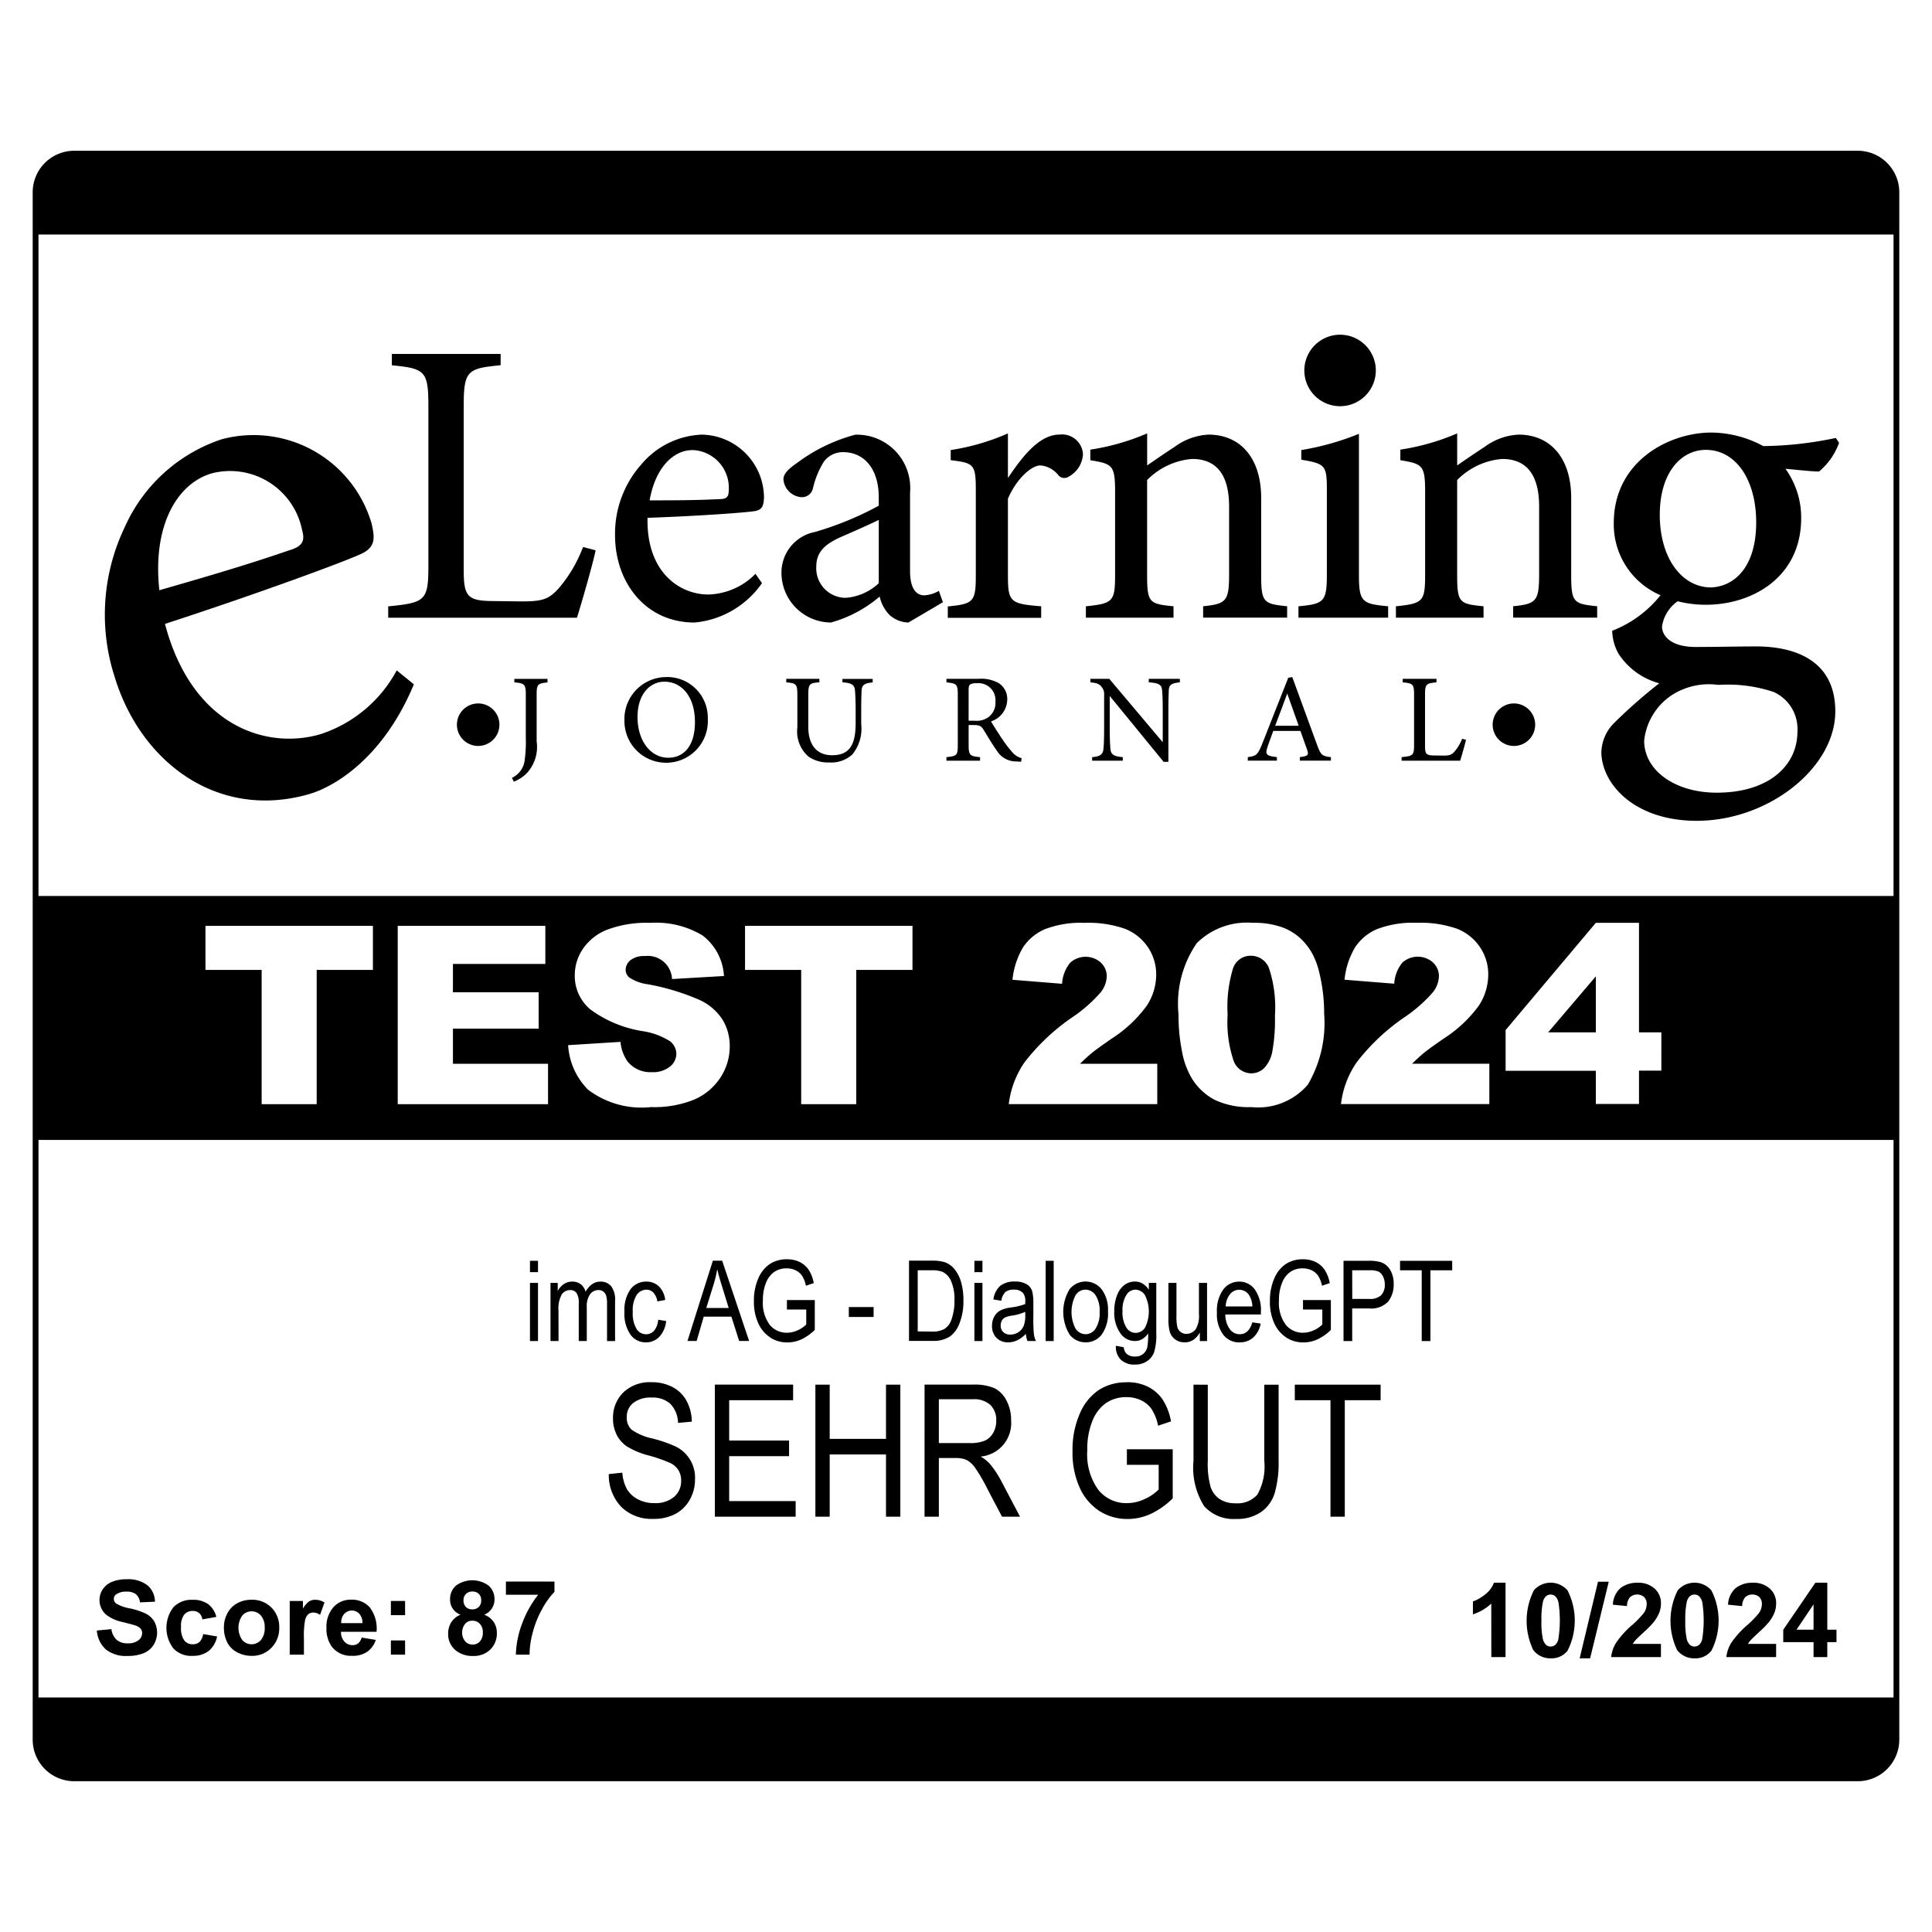 <svg xmlns="http://www.w3.org/2000/svg" xmlns:xlink="http://www.w3.org/1999/xlink" width="100" height="100" viewBox="0 0 100 100">
  <defs>
    <clipPath id="clip-path">
      <rect id="Rectangle_17828" data-name="Rectangle 17828" width="96.615" height="84.393" fill="none"/>
    </clipPath>
    <clipPath id="clip-dgpt_testimonial_eLearningJournal">
      <rect width="100" height="100"/>
    </clipPath>
  </defs>
  <g id="dgpt_testimonial_eLearningJournal" clip-path="url(#clip-dgpt_testimonial_eLearningJournal)">
    <g id="Group_60276" data-name="Group 60276" transform="translate(1.692 7.803)">
      <g id="Group_59716" data-name="Group 59716" clip-path="url(#clip-path)">
        <path id="Path_170248" data-name="Path 170248" d="M94.466,0H2.149A2.152,2.152,0,0,0,0,2.149V82.244a2.152,2.152,0,0,0,2.149,2.149H94.466a2.152,2.152,0,0,0,2.149-2.149V2.149A2.152,2.152,0,0,0,94.466,0m1.851,38.572H.3V4.335H96.317ZM8.943,42.4V40.119H17.61V42.4H14.7v6.949H11.851V42.4Zm17.246,1.158v1.882H21.752v1.819h4.922v2.089h-7.78V40.119h7.641v1.97H21.752v1.467ZM33,46.1a3.638,3.638,0,0,0-1.46-.535,6.206,6.206,0,0,1-2.675-1.12,2.253,2.253,0,0,1-.806-1.781,2.417,2.417,0,0,1,.413-1.344,2.735,2.735,0,0,1,1.24-.994,5.8,5.8,0,0,1,2.269-.362,4.644,4.644,0,0,1,2.7.658,2.841,2.841,0,0,1,1.1,2.093l-2.688.157a1.256,1.256,0,0,0-1.4-1.19,1.145,1.145,0,0,0-.749.211.648.648,0,0,0-.252.513.513.513,0,0,0,.208.4,2.329,2.329,0,0,0,.956.34,11.98,11.98,0,0,1,2.678.815,2.814,2.814,0,0,1,1.177,1.022,2.6,2.6,0,0,1,.368,1.366,2.922,2.922,0,0,1-.491,1.636,3.072,3.072,0,0,1-1.372,1.136A5.543,5.543,0,0,1,32,49.5a4.574,4.574,0,0,1-3.26-.906,3.574,3.574,0,0,1-1.026-2.3l2.712-.17a2.076,2.076,0,0,0,.359,1.007,1.508,1.508,0,0,0,1.259.56,1.393,1.393,0,0,0,.941-.287.858.858,0,0,0,.331-.664A.846.846,0,0,0,33,46.1m3.871-3.7V40.119h8.667V42.4H42.628v6.949H39.777V42.4Zm18.414-.381a1.187,1.187,0,0,0-1.586.01,1.885,1.885,0,0,0-.418,1.089l-2.568-.208a4.1,4.1,0,0,1,.554-1.69,2.574,2.574,0,0,1,1.136-.932,5.143,5.143,0,0,1,2.03-.324,5.728,5.728,0,0,1,2.105.308,2.563,2.563,0,0,1,1.183.947,2.5,2.5,0,0,1,.431,1.432,2.931,2.931,0,0,1-.494,1.611,6.772,6.772,0,0,1-1.8,1.687q-.775.535-1.036.749t-.614.56h4v2.089H50.522a4.814,4.814,0,0,1,.8-2.143,10.805,10.805,0,0,1,2.514-2.37,7.482,7.482,0,0,0,1.442-1.272,1.421,1.421,0,0,0,.315-.824.961.961,0,0,0-.311-.721m4.025,2.678a5.524,5.524,0,0,1,.947-3.682,3.691,3.691,0,0,1,2.886-1.051,4.312,4.312,0,0,1,1.529.23,2.82,2.82,0,0,1,.975.6,3.167,3.167,0,0,1,.594.774,4.038,4.038,0,0,1,.35.947,8.837,8.837,0,0,1,.258,2.152A6.3,6.3,0,0,1,66,48.339,3.386,3.386,0,0,1,63.072,49.5a4.1,4.1,0,0,1-1.882-.371,3.046,3.046,0,0,1-1.177-1.089,4.1,4.1,0,0,1-.519-1.394,9.52,9.52,0,0,1-.186-1.954m13.17-2.678a1.187,1.187,0,0,0-1.586.01,1.883,1.883,0,0,0-.418,1.089L67.9,42.907a4.091,4.091,0,0,1,.554-1.69,2.573,2.573,0,0,1,1.136-.932,5.144,5.144,0,0,1,2.03-.324,5.73,5.73,0,0,1,2.105.308,2.562,2.562,0,0,1,1.183.947,2.5,2.5,0,0,1,.431,1.432,2.931,2.931,0,0,1-.494,1.611,6.772,6.772,0,0,1-1.8,1.687q-.775.535-1.035.749t-.614.56h4v2.089H67.716a4.814,4.814,0,0,1,.8-2.143,10.8,10.8,0,0,1,2.514-2.37,7.464,7.464,0,0,0,1.442-1.272,1.422,1.422,0,0,0,.315-.824.962.962,0,0,0-.311-.721m11.823,5.6H83.142v1.724H80.908V47.621h-4.67V45.513l4.67-5.551h2.234v5.671H84.3ZM96.317,80.059H.3V51.2H96.317Z" transform="translate(0 0)"/>
        <path id="Path_170249" data-name="Path 170249" d="M265.834,146.366v-2.9l-2.468,2.9Z" transform="translate(-184.926 -100.734)"/>
        <path id="Path_170250" data-name="Path 170250" d="M208.88,145.984a.947.947,0,0,0,.676-.274,1.7,1.7,0,0,0,.422-.865,9.081,9.081,0,0,0,.135-1.845,6.44,6.44,0,0,0-.312-2.47,1,1,0,0,0-.935-.633.953.953,0,0,0-.919.645,6.755,6.755,0,0,0-.283,2.389,6.262,6.262,0,0,0,.311,2.407.979.979,0,0,0,.9.645" transform="translate(-145.814 -98.231)"/>
        <rect id="Rectangle_17820" data-name="Rectangle 17820" width="0.416" height="0.587" transform="translate(25.739 57.456)"/>
        <rect id="Rectangle_17821" data-name="Rectangle 17821" width="0.416" height="3.009" transform="translate(25.739 58.6)"/>
        <path id="Path_170251" data-name="Path 170251" d="M90.394,198.038a1.536,1.536,0,0,1,.166-.844.527.527,0,0,1,.452-.231.374.374,0,0,1,.316.153.91.91,0,0,1,.115.527V199.6h.416v-1.75a1.077,1.077,0,0,1,.171-.674.541.541,0,0,1,.442-.214.4.4,0,0,1,.236.074.41.41,0,0,1,.152.208,1.541,1.541,0,0,1,.047.458v1.9h.416v-2.065a1.179,1.179,0,0,0-.2-.771.7.7,0,0,0-.56-.241.737.737,0,0,0-.425.131,1.14,1.14,0,0,0-.34.393.73.73,0,0,0-.256-.391.717.717,0,0,0-.44-.134.769.769,0,0,0-.427.127.956.956,0,0,0-.32.361v-.419h-.374V199.6h.416Z" transform="translate(-63.179 -137.992)"/>
        <path id="Path_170252" data-name="Path 170252" d="M103.969,199.668a.935.935,0,0,0,.684-.283,1.376,1.376,0,0,0,.356-.822l-.411-.065a1,1,0,0,1-.213.569.536.536,0,0,1-.407.182.587.587,0,0,1-.5-.275,1.574,1.574,0,0,1-.194-.89,1.469,1.469,0,0,1,.2-.868.612.612,0,0,1,.511-.273.476.476,0,0,1,.354.151.878.878,0,0,1,.207.455l.406-.074a1.172,1.172,0,0,0-.336-.714.924.924,0,0,0-.645-.238,1,1,0,0,0-.812.393,1.852,1.852,0,0,0-.316,1.177,1.877,1.877,0,0,0,.313,1.177.972.972,0,0,0,.8.4" transform="translate(-72.223 -137.991)"/>
        <path id="Path_170253" data-name="Path 170253" d="M114.625,195.8h1.433l.4,1.258h.516l-1.395-4.154h-.482l-1.313,4.154h.475Zm.511-1.666a6.125,6.125,0,0,0,.187-.793q.076.331.24.861l.354,1.15h-1.16Z" transform="translate(-79.892 -135.453)"/>
        <path id="Path_170254" data-name="Path 170254" d="M126.185,196.71a1.615,1.615,0,0,0,.889.25,1.727,1.727,0,0,0,.729-.163,2.469,2.469,0,0,0,.685-.486v-1.544l-1.442,0v.49h1v.773a1.382,1.382,0,0,1-.443.3,1.3,1.3,0,0,1-.545.128,1.127,1.127,0,0,1-.907-.416,1.908,1.908,0,0,1-.348-1.249,2.343,2.343,0,0,1,.163-.927,1.241,1.241,0,0,1,.43-.56,1.119,1.119,0,0,1,.639-.18,1.041,1.041,0,0,1,.459.1.86.86,0,0,1,.329.273,1.516,1.516,0,0,1,.206.526l.406-.136a1.841,1.841,0,0,0-.272-.7,1.226,1.226,0,0,0-.462-.394,1.455,1.455,0,0,0-.654-.139,1.587,1.587,0,0,0-.879.24,1.68,1.68,0,0,0-.6.744,2.838,2.838,0,0,0-.23,1.185,2.664,2.664,0,0,0,.228,1.151,1.708,1.708,0,0,0,.62.728" transform="translate(-88.007 -135.279)"/>
        <rect id="Rectangle_17822" data-name="Rectangle 17822" width="1.283" height="0.513" transform="translate(42.243 59.85)"/>
        <path id="Path_170255" data-name="Path 170255" d="M154.365,196.856a1.461,1.461,0,0,0,.531-.7,3.082,3.082,0,0,0,.207-1.2,3.275,3.275,0,0,0-.122-.951,1.885,1.885,0,0,0-.34-.664,1.13,1.13,0,0,0-.516-.363,2.188,2.188,0,0,0-.662-.077h-1.176v4.154h1.23a1.566,1.566,0,0,0,.849-.206m-1.628-.285V193.4h.714a1.486,1.486,0,0,1,.575.082.939.939,0,0,1,.441.483,2.357,2.357,0,0,1,.172.993,2.839,2.839,0,0,1-.162,1.012.9.9,0,0,1-.348.46,1.259,1.259,0,0,1-.665.143Z" transform="translate(-106.929 -135.453)"/>
        <rect id="Rectangle_17823" data-name="Rectangle 17823" width="0.416" height="0.587" transform="translate(48.743 57.456)"/>
        <rect id="Rectangle_17824" data-name="Rectangle 17824" width="0.416" height="3.009" transform="translate(48.743 58.6)"/>
        <path id="Path_170256" data-name="Path 170256" d="M167.686,197.867a1.547,1.547,0,0,0-.566.167.806.806,0,0,0-.295.314.965.965,0,0,0-.108.462.852.852,0,0,0,.23.626.825.825,0,0,0,.615.232,1.061,1.061,0,0,0,.47-.111,1.546,1.546,0,0,0,.436-.329,1.281,1.281,0,0,0,.085.371h.436a1.343,1.343,0,0,1-.106-.361,8.607,8.607,0,0,1-.027-.9v-.68a2.587,2.587,0,0,0-.058-.629.63.63,0,0,0-.279-.361,1.092,1.092,0,0,0-.609-.146,1.173,1.173,0,0,0-.767.221,1.141,1.141,0,0,0-.355.705l.411.068a.788.788,0,0,1,.213-.454.667.667,0,0,1,.436-.121.6.6,0,0,1,.479.181.66.66,0,0,1,.11.434l0,.13a3.163,3.163,0,0,1-.748.178m.748.411a1.38,1.38,0,0,1-.091.565.722.722,0,0,1-.273.31.742.742,0,0,1-.407.116.5.5,0,0,1-.368-.129.455.455,0,0,1-.133-.344.5.5,0,0,1,.058-.245.405.405,0,0,1,.163-.164,1.276,1.276,0,0,1,.368-.1,2.639,2.639,0,0,0,.683-.193Z" transform="translate(-117.062 -137.992)"/>
        <rect id="Rectangle_17825" data-name="Rectangle 17825" width="0.416" height="4.154" transform="translate(52.431 57.456)"/>
        <path id="Path_170257" data-name="Path 170257" d="M180.259,199.669a1.028,1.028,0,0,0,.83-.4,1.875,1.875,0,0,0,.326-1.207,1.742,1.742,0,0,0-.332-1.145,1.06,1.06,0,0,0-1.653,0,2.262,2.262,0,0,0,0,2.35,1.029,1.029,0,0,0,.826.4m-.519-2.439a.615.615,0,0,1,.507-.287.637.637,0,0,1,.527.285,1.448,1.448,0,0,1,.212.867,1.463,1.463,0,0,1-.211.866.614.614,0,0,1-.506.288.637.637,0,0,1-.527-.285,1.889,1.889,0,0,1,0-1.735" transform="translate(-125.759 -137.992)"/>
        <path id="Path_170258" data-name="Path 170258" d="M189.037,199.6a.738.738,0,0,0,.377-.1.974.974,0,0,0,.306-.292,3.759,3.759,0,0,1-.037.669.61.61,0,0,1-.66.524.6.6,0,0,1-.394-.119.527.527,0,0,1-.17-.361l-.408-.074a.94.94,0,0,0,.25.714,1,1,0,0,0,.736.258,1.1,1.1,0,0,0,.621-.171.962.962,0,0,0,.371-.468,3.049,3.049,0,0,0,.113-.99v-2.6h-.386v.36a.989.989,0,0,0-.318-.321.769.769,0,0,0-.4-.107.908.908,0,0,0-.537.17,1.173,1.173,0,0,0-.387.533,2.247,2.247,0,0,0-.147.847,1.832,1.832,0,0,0,.335,1.153.9.9,0,0,0,.734.374m-.443-2.381a.561.561,0,0,1,.458-.277.6.6,0,0,1,.5.277,1.878,1.878,0,0,1,.006,1.694.587.587,0,0,1-.483.267.578.578,0,0,1-.48-.273,1.51,1.51,0,0,1-.2-.866,1.416,1.416,0,0,1,.2-.822" transform="translate(-131.985 -137.992)"/>
        <path id="Path_170259" data-name="Path 170259" d="M197.714,199.672a.8.8,0,0,0,.5.157.788.788,0,0,0,.441-.127,1.079,1.079,0,0,0,.34-.383v.442h.374v-3.009h-.42v1.612a1.332,1.332,0,0,1-.164.779.6.6,0,0,1-.493.247.465.465,0,0,1-.287-.095.476.476,0,0,1-.173-.252,2.648,2.648,0,0,1-.047-.622v-1.669h-.416v1.865a2.486,2.486,0,0,0,.069.657.753.753,0,0,0,.276.4" transform="translate(-138.584 -138.152)"/>
        <path id="Path_170260" data-name="Path 170260" d="M206.978,199.669a1.026,1.026,0,0,0,.7-.245,1.306,1.306,0,0,0,.39-.727l-.43-.065c-.123.412-.342.617-.654.617a.635.635,0,0,1-.51-.258,1.294,1.294,0,0,1-.235-.765h1.841l0-.136a1.835,1.835,0,0,0-.32-1.165.983.983,0,0,0-.8-.4,1.016,1.016,0,0,0-.828.41,1.868,1.868,0,0,0-.328,1.188,1.778,1.778,0,0,0,.325,1.149,1.042,1.042,0,0,0,.849.4m-.5-2.492a.609.609,0,0,1,.992.047,1.152,1.152,0,0,1,.168.584h-1.378a1.028,1.028,0,0,1,.218-.63" transform="translate(-144.508 -137.992)"/>
        <path id="Path_170261" data-name="Path 170261" d="M215.871,196.71a1.616,1.616,0,0,0,.889.25,1.725,1.725,0,0,0,.729-.163,2.465,2.465,0,0,0,.686-.486v-1.544l-1.442,0v.49h1v.773a1.381,1.381,0,0,1-.443.3,1.307,1.307,0,0,1-.546.128,1.126,1.126,0,0,1-.906-.416,1.9,1.9,0,0,1-.349-1.249,2.343,2.343,0,0,1,.164-.927,1.232,1.232,0,0,1,.43-.56,1.118,1.118,0,0,1,.639-.18,1.041,1.041,0,0,1,.459.1.859.859,0,0,1,.329.273,1.514,1.514,0,0,1,.207.526l.4-.136a1.851,1.851,0,0,0-.272-.7,1.23,1.23,0,0,0-.462-.394,1.459,1.459,0,0,0-.654-.139,1.584,1.584,0,0,0-.879.24,1.677,1.677,0,0,0-.6.744,2.838,2.838,0,0,0-.229,1.185,2.655,2.655,0,0,0,.228,1.151,1.707,1.707,0,0,0,.619.728" transform="translate(-150.982 -135.279)"/>
        <path id="Path_170262" data-name="Path 170262" d="M228.249,195.374h.873a1.205,1.205,0,0,0,.988-.354,1.41,1.41,0,0,0,.286-.915,1.361,1.361,0,0,0-.176-.717.9.9,0,0,0-.47-.4,2.072,2.072,0,0,0-.669-.079H227.8v4.154h.45Zm0-1.975h.873a1.234,1.234,0,0,1,.485.065.533.533,0,0,1,.229.241.874.874,0,0,1,.1.422.761.761,0,0,1-.193.568.844.844,0,0,1-.609.188h-.881Z" transform="translate(-159.952 -135.453)"/>
        <path id="Path_170263" data-name="Path 170263" d="M238.748,197.063h.45V193.4h1.128v-.49h-2.7v.49h1.122Z" transform="translate(-166.852 -135.453)"/>
        <path id="Path_170264" data-name="Path 170264" d="M100.527,216.736a1.645,1.645,0,0,0,.522.6,4.074,4.074,0,0,0,1.128.473,7.533,7.533,0,0,1,1.159.408,1,1,0,0,1,.4.37,1.021,1.021,0,0,1,.133.528,1.067,1.067,0,0,1-.366.84,1.5,1.5,0,0,1-1.028.323,1.772,1.772,0,0,1-.829-.191,1.424,1.424,0,0,1-.567-.506,2.034,2.034,0,0,1-.254-.879l-.7.074a2.381,2.381,0,0,0,.641,1.693,2.225,2.225,0,0,0,1.657.625,2.4,2.4,0,0,0,1.14-.252,1.848,1.848,0,0,0,.749-.734,2.118,2.118,0,0,0,.275-1.069,1.787,1.787,0,0,0-1.036-1.706,7.142,7.142,0,0,0-1.165-.4,2.89,2.89,0,0,1-1.09-.463.84.84,0,0,1-.242-.643.913.913,0,0,1,.331-.73,1.442,1.442,0,0,1,.96-.282,1.355,1.355,0,0,1,.963.322,1.475,1.475,0,0,1,.4.989l.713-.065a2.327,2.327,0,0,0-.277-1.086,1.751,1.751,0,0,0-.727-.708,2.306,2.306,0,0,0-1.093-.247,1.974,1.974,0,0,0-1.445.527,1.821,1.821,0,0,0-.536,1.357,1.794,1.794,0,0,0,.186.827" transform="translate(-70.305 -150.28)"/>
        <path id="Path_170265" data-name="Path 170265" d="M119.291,218.135h3.1v-.807h-3.1v-2.089h3.31v-.807H118.55v6.835h4.182v-.806h-3.441Z" transform="translate(-83.241 -150.567)"/>
        <path id="Path_170266" data-name="Path 170266" d="M136.76,218.046h2.914v3.221h.742v-6.834h-.742v2.806H136.76v-2.806h-.741v6.834h.741Z" transform="translate(-95.507 -150.567)"/>
        <path id="Path_170267" data-name="Path 170267" d="M154.989,221.267h.741v-3.035h.857a1.35,1.35,0,0,1,.58.1,1.284,1.284,0,0,1,.429.39,9.011,9.011,0,0,1,.656,1.124l.747,1.421h.932l-.979-1.86a4.78,4.78,0,0,0-.582-.872,1.932,1.932,0,0,0-.476-.38,1.737,1.737,0,0,0,1.576-1.864,2.156,2.156,0,0,0-.238-1.032,1.453,1.453,0,0,0-.608-.636,2.624,2.624,0,0,0-1.149-.191h-2.485Zm.741-6.079H157.5a1.241,1.241,0,0,1,.9.3,1.087,1.087,0,0,1,.3.814,1.219,1.219,0,0,1-.159.629.96.96,0,0,1-.429.4,1.954,1.954,0,0,1-.793.126H155.73Z" transform="translate(-108.827 -150.567)"/>
        <path id="Path_170268" data-name="Path 170268" d="M183.52,214.026a2.608,2.608,0,0,0-1.446.394,2.767,2.767,0,0,0-.988,1.225,4.668,4.668,0,0,0-.377,1.95,4.38,4.38,0,0,0,.375,1.894,2.813,2.813,0,0,0,1.019,1.2,2.663,2.663,0,0,0,1.464.411,2.843,2.843,0,0,0,1.2-.268,4.07,4.07,0,0,0,1.128-.8V217.49l-2.373,0v.807h1.646v1.273a2.278,2.278,0,0,1-.729.5,2.156,2.156,0,0,1-.9.21,1.855,1.855,0,0,1-1.492-.684,3.139,3.139,0,0,1-.574-2.055,3.882,3.882,0,0,1,.268-1.526,2.044,2.044,0,0,1,.709-.921,1.84,1.84,0,0,1,1.052-.3,1.707,1.707,0,0,1,.755.163,1.408,1.408,0,0,1,.541.45,2.5,2.5,0,0,1,.34.865l.667-.224a3.031,3.031,0,0,0-.448-1.152,2.017,2.017,0,0,0-.76-.648,2.4,2.4,0,0,0-1.077-.228" transform="translate(-126.887 -150.281)"/>
        <path id="Path_170269" data-name="Path 170269" d="M201.73,214.433v3.949a3.731,3.731,0,0,0,.552,2.34,2.037,2.037,0,0,0,1.66.662,2.16,2.16,0,0,0,1.3-.368,1.872,1.872,0,0,0,.7-1,5.722,5.722,0,0,0,.194-1.63v-3.949h-.742v3.944a2.979,2.979,0,0,1-.357,1.744,1.381,1.381,0,0,1-1.149.448,1.423,1.423,0,0,1-.8-.217,1.2,1.2,0,0,1-.473-.632,4.447,4.447,0,0,1-.145-1.343v-3.944Z" transform="translate(-141.647 -150.567)"/>
        <path id="Path_170270" data-name="Path 170270" d="M219.339,215.24h1.846v6.028h.741V215.24h1.855v-.807h-4.443Z" transform="translate(-154.012 -150.567)"/>
        <path id="Path_170271" data-name="Path 170271" d="M12.515,250.48c.323.081.529.136.62.167a.639.639,0,0,1,.278.166.351.351,0,0,1,.08.231.472.472,0,0,1-.19.371.864.864,0,0,1-.564.158.834.834,0,0,1-.561-.178.918.918,0,0,1-.276-.557l-.753.073a1.461,1.461,0,0,0,.466.979,1.66,1.66,0,0,0,1.117.336,2.173,2.173,0,0,0,.834-.14,1.1,1.1,0,0,0,.518-.428,1.206,1.206,0,0,0,.03-1.228,1.075,1.075,0,0,0-.424-.39,3.75,3.75,0,0,0-.835-.276,2.036,2.036,0,0,1-.712-.256.294.294,0,0,1-.115-.233.28.28,0,0,1,.123-.238.885.885,0,0,1,.528-.139.782.782,0,0,1,.49.13.657.657,0,0,1,.213.425l.774-.034a1.117,1.117,0,0,0-.383-.845,1.619,1.619,0,0,0-1.087-.316,1.915,1.915,0,0,0-.754.133,1.044,1.044,0,0,0-.479.388.985.985,0,0,0-.166.548,1,1,0,0,0,.353.772,2.108,2.108,0,0,0,.874.379" transform="translate(-7.828 -174.318)"/>
        <path id="Path_170272" data-name="Path 170272" d="M24.577,254.719a1.335,1.335,0,0,0,.855-.254,1.282,1.282,0,0,0,.432-.75l-.722-.123a.717.717,0,0,1-.188.409.5.5,0,0,1-.343.119.545.545,0,0,1-.446-.2,1.124,1.124,0,0,1-.166-.7.974.974,0,0,1,.163-.634.55.55,0,0,1,.438-.19.5.5,0,0,1,.336.11.526.526,0,0,1,.166.327l.724-.13a1.212,1.212,0,0,0-.43-.666,1.343,1.343,0,0,0-.807-.218,1.292,1.292,0,0,0-.984.383,1.753,1.753,0,0,0,0,2.136,1.273,1.273,0,0,0,.972.384" transform="translate(-16.32 -176.816)"/>
        <path id="Path_170273" data-name="Path 170273" d="M33.926,254.547a1.609,1.609,0,0,0,.728.173,1.374,1.374,0,0,0,1.024-.415,1.431,1.431,0,0,0,.407-1.045,1.416,1.416,0,0,0-.4-1.035,1.387,1.387,0,0,0-1.033-.409,1.516,1.516,0,0,0-.739.18,1.24,1.24,0,0,0-.511.523,1.5,1.5,0,0,0-.18.709,1.687,1.687,0,0,0,.18.812,1.181,1.181,0,0,0,.527.506m.242-1.912a.641.641,0,0,1,.966,0,.914.914,0,0,1,.195.628.931.931,0,0,1-.195.638.641.641,0,0,1-.966,0,1.118,1.118,0,0,1,0-1.266" transform="translate(-23.324 -176.816)"/>
        <path id="Path_170274" data-name="Path 170274" d="M45.405,253.8a4.36,4.36,0,0,1,.061-.931.582.582,0,0,1,.169-.307.41.41,0,0,1,.261-.085.642.642,0,0,1,.345.12l.228-.641a.931.931,0,0,0-.484-.139.576.576,0,0,0-.317.089,1.185,1.185,0,0,0-.315.369v-.395H44.67v2.778h.735Z" transform="translate(-31.366 -176.816)"/>
        <path id="Path_170275" data-name="Path 170275" d="M52.4,254.718a1.308,1.308,0,0,0,.762-.211,1.2,1.2,0,0,0,.446-.613l-.732-.123a.579.579,0,0,1-.178.3.451.451,0,0,1-.29.094.555.555,0,0,1-.424-.182.741.741,0,0,1-.178-.509h1.841a1.814,1.814,0,0,0-.342-1.254,1.234,1.234,0,0,0-.978-.409,1.191,1.191,0,0,0-.913.391,1.536,1.536,0,0,0-.36,1.082,1.588,1.588,0,0,0,.275.957,1.243,1.243,0,0,0,1.072.473m-.426-2.166a.53.53,0,0,1,.779-.009.708.708,0,0,1,.164.485h-1.1a.679.679,0,0,1,.155-.476" transform="translate(-35.849 -176.815)"/>
        <rect id="Rectangle_17826" data-name="Rectangle 17826" width="0.735" height="0.735" transform="translate(18.54 77.106)"/>
        <rect id="Rectangle_17827" data-name="Rectangle 17827" width="0.735" height="0.735" transform="translate(18.54 75.063)"/>
        <path id="Path_170276" data-name="Path 170276" d="M72.355,250.609a1.1,1.1,0,0,0-.155.572,1.072,1.072,0,0,0,.411.889,1.363,1.363,0,0,0,.871.275,1.232,1.232,0,0,0,.9-.332,1.156,1.156,0,0,0,.339-.863.989.989,0,0,0-.166-.567,1.027,1.027,0,0,0-.485-.374.877.877,0,0,0,.39-.318.836.836,0,0,0,.139-.475.925.925,0,0,0-.3-.709,1.431,1.431,0,0,0-1.7,0,.928.928,0,0,0-.3.709.823.823,0,0,0,.544.793,1,1,0,0,0-.486.4m.764-1.474a.455.455,0,0,1,.337-.126.427.427,0,0,1,.452.455.462.462,0,0,1-.125.344.457.457,0,0,1-.335.124.449.449,0,0,1-.331-.123.46.46,0,0,1-.124-.342.449.449,0,0,1,.126-.332m-.062,1.572a.46.46,0,0,1,.4-.186.5.5,0,0,1,.385.164.611.611,0,0,1,.151.433.677.677,0,0,1-.149.472.488.488,0,0,1-.376.164.5.5,0,0,1-.389-.17.675.675,0,0,1-.155-.473.683.683,0,0,1,.132-.4" transform="translate(-50.696 -174.435)"/>
        <path id="Path_170277" data-name="Path 170277" d="M83.081,250.816a4.931,4.931,0,0,0-.328,1.621h.709a4.512,4.512,0,0,1,.166-1.152,5.149,5.149,0,0,1,.49-1.218,3.97,3.97,0,0,1,.633-.879v-.533H82.238v.683h1.671a5.4,5.4,0,0,0-.828,1.478" transform="translate(-57.744 -174.596)"/>
        <path id="Path_170278" data-name="Path 170278" d="M251.249,252.7h.735v-3.85h-.6a1.36,1.36,0,0,1-.463.614,2.128,2.128,0,0,1-.625.357v.667a2.528,2.528,0,0,0,.95-.557Z" transform="translate(-175.75 -174.733)"/>
        <path id="Path_170279" data-name="Path 170279" d="M260.879,252.766a1.046,1.046,0,0,0,.868-.392,3.443,3.443,0,0,0,0-3.126,1.155,1.155,0,0,0-1.739-.005,3.507,3.507,0,0,0-.034,3.093,1.1,1.1,0,0,0,.9.43m-.4-2.916a.572.572,0,0,1,.162-.3.367.367,0,0,1,.238-.085.362.362,0,0,1,.237.085.66.66,0,0,1,.171.337,6.25,6.25,0,0,1-.008,1.884.57.57,0,0,1-.162.3.376.376,0,0,1-.475,0,.651.651,0,0,1-.171-.336,4.148,4.148,0,0,1-.068-.927,4.2,4.2,0,0,1,.076-.96" transform="translate(-182.305 -174.734)"/>
        <path id="Path_170280" data-name="Path 170280" d="M270.357,248.683H269.8l-.949,3.965h.541Z" transform="translate(-188.78 -174.616)"/>
        <path id="Path_170281" data-name="Path 170281" d="M275.4,251.047a4.863,4.863,0,0,0-.826.919,1.768,1.768,0,0,0-.251.734H276.9v-.683h-1.459a1.271,1.271,0,0,1,.15-.2q.093-.1.441-.424a4.618,4.618,0,0,0,.481-.489,1.987,1.987,0,0,0,.295-.491,1.323,1.323,0,0,0,.093-.493,1,1,0,0,0-.324-.761,1.247,1.247,0,0,0-.892-.306,1.38,1.38,0,0,0-.863.264,1.2,1.2,0,0,0-.411.871l.732.073a.712.712,0,0,1,.157-.461.561.561,0,0,1,.731-.007.511.511,0,0,1,.132.378.811.811,0,0,1-.152.45,5.245,5.245,0,0,1-.609.628" transform="translate(-192.622 -174.733)"/>
        <path id="Path_170282" data-name="Path 170282" d="M285.881,252.766a1.045,1.045,0,0,0,.868-.392,3.443,3.443,0,0,0,0-3.126,1.155,1.155,0,0,0-1.739-.005,3.507,3.507,0,0,0-.034,3.093,1.1,1.1,0,0,0,.9.43m-.4-2.916a.572.572,0,0,1,.162-.3.367.367,0,0,1,.238-.085.362.362,0,0,1,.237.085.661.661,0,0,1,.171.337,6.251,6.251,0,0,1-.008,1.884.57.57,0,0,1-.162.3.376.376,0,0,1-.475,0,.651.651,0,0,1-.171-.336,4.151,4.151,0,0,1-.068-.927,4.2,4.2,0,0,1,.076-.96" transform="translate(-199.861 -174.734)"/>
        <path id="Path_170283" data-name="Path 170283" d="M295.41,251.047a4.858,4.858,0,0,0-.826.919,1.768,1.768,0,0,0-.251.734h2.576v-.683h-1.459a1.27,1.27,0,0,1,.15-.2q.093-.1.441-.424a4.626,4.626,0,0,0,.481-.489,1.988,1.988,0,0,0,.295-.491,1.324,1.324,0,0,0,.093-.493,1,1,0,0,0-.324-.761,1.247,1.247,0,0,0-.892-.306,1.38,1.38,0,0,0-.863.264,1.2,1.2,0,0,0-.411.871l.732.073a.713.713,0,0,1,.157-.461.561.561,0,0,1,.731-.007.511.511,0,0,1,.132.378.811.811,0,0,1-.152.45,5.254,5.254,0,0,1-.609.628" transform="translate(-206.669 -174.733)"/>
        <path id="Path_170284" data-name="Path 170284" d="M305.788,252.7h.711v-.772h.476v-.646H306.5V248.85h-.617l-1.663,2.435v.643h1.569Zm-.881-1.418.881-1.31v1.31Z" transform="translate(-213.611 -174.733)"/>
        <path id="Path_170285" data-name="Path 170285" d="M72.519,45.463l-.651-.168a7.106,7.106,0,0,1-1.281,2.163c-.483.525-.8.652-1.87.652-.126,0-1.638-.021-1.659-.021-1.2-.021-1.365-.315-1.365-1.6V37.943c0-1.806.231-1.891,1.911-2.059V35.3H61.974v.588c1.68.168,1.89.273,1.89,2.059v8.339c0,1.786-.168,1.891-2.079,2.08v.588h9.768c.21-.651.84-2.836.966-3.487" transform="translate(-43.383 -24.784)"/>
        <path id="Path_170286" data-name="Path 170286" d="M105.325,59.057a4.786,4.786,0,0,0,3.487-2.038l-.336-.483a3.552,3.552,0,0,1-2.437,1.071c-1.492,0-3.214-1.155-3.151-3.97,2.5-.084,5.188-.273,5.608-.357.336-.084.4-.273.42-.693a3.277,3.277,0,0,0-3.214-3.256,4.308,4.308,0,0,0-3.129,1.534,5.394,5.394,0,0,0-1.366,3.676c0,2.416,1.554,4.516,4.117,4.516m-.126-8.928a1.953,1.953,0,0,1,1.891,2.121c0,.315-.126.42-.5.42-1.239.063-2.415.063-3.592.063.294-1.7,1.239-2.6,2.206-2.6" transform="translate(-71.064 -34.638)"/>
        <path id="Path_170287" data-name="Path 170287" d="M131.845,54.373a2.139,2.139,0,0,0-1.722,2.1,2.577,2.577,0,0,0,2.563,2.584,6.611,6.611,0,0,0,2.521-1.344,1.966,1.966,0,0,0,.5.945,1.536,1.536,0,0,0,.987.4l1.786-1.051-.21-.588a1.665,1.665,0,0,1-.756.231c-.378,0-.735-.294-.735-1.26V52.336a2.76,2.76,0,0,0-2.836-3,8.811,8.811,0,0,0-3.025,1.47c-.42.294-.693.546-.693.84a1.01,1.01,0,0,0,.924.924.585.585,0,0,0,.609-.483,4.517,4.517,0,0,1,.567-1.365,1.219,1.219,0,0,1,.987-.483c1.093,0,1.848.861,1.848,2.352v.42a16.508,16.508,0,0,1-3.319,1.365m3.319,2.647a2.79,2.79,0,0,1-1.722.756,1.528,1.528,0,0,1-1.512-1.618c0-.777.483-1.176,1.281-1.533.483-.21,1.492-.651,1.953-.882Z" transform="translate(-91.367 -34.639)"/>
        <path id="Path_170288" data-name="Path 170288" d="M163.871,58.068c-1.618-.125-1.722-.231-1.722-1.617V52.5c.462-1.071,1.239-1.723,1.68-1.723a1.324,1.324,0,0,1,.945.525.414.414,0,0,0,.546.042,1.407,1.407,0,0,0,.714-1.155,1.085,1.085,0,0,0-1.218-1.008c-1.05,0-1.932,1.155-2.667,2.248V49.12a11.631,11.631,0,0,1-2.962.861v.525c1.218.147,1.3.21,1.3,1.6v4.37c0,1.365-.126,1.47-1.45,1.6v.589h4.832Z" transform="translate(-111.671 -34.49)"/>
        <path id="Path_170289" data-name="Path 170289" d="M187.555,58.068c-1.239-.125-1.365-.168-1.365-1.617V51.535a3.672,3.672,0,0,1,2.332-1.092c1.386,0,1.912.988,1.912,2.458v3.466c0,1.428-.126,1.576-1.344,1.7v.589h4.348v-.589c-1.218-.125-1.344-.189-1.344-1.617V52.46c0-2.038-1.05-3.277-2.731-3.277a3.219,3.219,0,0,0-1.743.63c-.546.357-1.008.672-1.428.966V49.12a11.916,11.916,0,0,1-2.941.84v.547c1.134.189,1.282.252,1.282,1.617v4.328c0,1.386-.126,1.47-1.512,1.617v.589h4.537Z" transform="translate(-128.508 -34.49)"/>
        <path id="Path_170290" data-name="Path 170290" d="M224.615,58.117c-1.365-.125-1.512-.231-1.512-1.659V49.19a13.772,13.772,0,0,1-2.983.841v.5c1.26.21,1.323.294,1.323,1.6v4.328c0,1.428-.147,1.534-1.47,1.659v.589h4.642Z" transform="translate(-154.457 -34.539)"/>
        <path id="Path_170291" data-name="Path 170291" d="M241.437,58.068c-1.239-.125-1.365-.168-1.365-1.617V51.535a3.672,3.672,0,0,1,2.331-1.092c1.386,0,1.912.988,1.912,2.458v3.466c0,1.428-.126,1.576-1.344,1.7v.589h4.348v-.589c-1.218-.125-1.344-.189-1.344-1.617V52.46c0-2.038-1.05-3.277-2.731-3.277a3.22,3.22,0,0,0-1.743.63c-.546.357-1.009.672-1.428.966V49.12a11.916,11.916,0,0,1-2.941.84v.547c1.134.189,1.282.252,1.282,1.617v4.328c0,1.386-.126,1.47-1.512,1.617v.589h4.537Z" transform="translate(-166.342 -34.49)"/>
        <path id="Path_170292" data-name="Path 170292" d="M83.4,91.953c.534.052.593.1.593.645v2.2a7.1,7.1,0,0,1-.065,1.238,1.154,1.154,0,0,1-.652.86l.1.2a2.146,2.146,0,0,0,.606-.378,1.984,1.984,0,0,0,.573-1.7V92.6c0-.548.052-.587.561-.645v-.182H83.4Z" transform="translate(-58.47 -64.438)"/>
        <path id="Path_170293" data-name="Path 170293" d="M105.03,91.465a2.172,2.172,0,0,0-2.2,2.248,2.159,2.159,0,1,0,4.314-.1,2.1,2.1,0,0,0-2.112-2.15m.065,4.177c-.925,0-1.59-.893-1.59-2.105s.665-1.831,1.395-1.831c.854,0,1.577.723,1.577,2.092,0,1.257-.593,1.844-1.382,1.844" transform="translate(-72.201 -64.223)"/>
        <path id="Path_170294" data-name="Path 170294" d="M133.863,91.953c.482.026.632.137.652.43.013.176.033.424.033,1.023v.664c0,1.082-.293,1.656-1.219,1.656-.782,0-1.232-.522-1.232-1.473V92.625c0-.586.052-.639.574-.671v-.182h-1.714v.182c.522.046.574.085.574.671v1.662a1.72,1.72,0,0,0,.58,1.512,1.77,1.77,0,0,0,1.069.3,1.606,1.606,0,0,0,1.2-.417,2.112,2.112,0,0,0,.456-1.571v-.7c0-.6.013-.874.019-1.023.013-.3.163-.4.574-.43v-.182h-1.564Z" transform="translate(-91.952 -64.438)"/>
        <path id="Path_170295" data-name="Path 170295" d="M160.541,95.825c-.521-.052-.593-.085-.593-.639V94.163h.228c.332,0,.417.039.547.248.208.332.443.743.684,1.075a1.157,1.157,0,0,0,1.017.561c.085.007.157.013.241.013l.026-.183a.938.938,0,0,1-.476-.3,5.971,5.971,0,0,1-.515-.671c-.2-.293-.476-.73-.593-.932a1.208,1.208,0,0,0,.84-1.121.973.973,0,0,0-.443-.86,1.839,1.839,0,0,0-1.042-.222H158.8v.183c.515.059.587.078.587.632v2.6c0,.554-.046.58-.587.639v.182h1.74Zm-.593-3.48c0-.169.019-.235.078-.28a.6.6,0,0,1,.345-.065.877.877,0,0,1,.964.951.915.915,0,0,1-.358.8,1.048,1.048,0,0,1-.717.189h-.313Z" transform="translate(-111.504 -64.438)"/>
        <path id="Path_170296" data-name="Path 170296" d="M186.843,91.953c.521.032.671.124.691.417.02.2.033.476.033,1.082v1.6L184.8,91.771h-.977v.182c.319.032.456.072.58.235a.568.568,0,0,1,.13.43V94.28c0,.593-.013.886-.032,1.095-.026.32-.183.417-.587.45v.182H185.5v-.182c-.469-.039-.632-.137-.645-.469-.013-.189-.032-.482-.032-1.069V92.657l2.789,3.409h.248V93.452c0-.606.013-.88.02-1.088.019-.3.156-.365.573-.411v-.182h-1.609Z" transform="translate(-129.076 -64.438)"/>
        <path id="Path_170297" data-name="Path 170297" d="M211.167,95.609v.182h1.506v-.182c-.534-.065-.626-.118-.482-.541.091-.267.189-.522.293-.815h1.408c.137.411.267.737.352.991s.039.313-.385.365v.182h1.61v-.182c-.463-.052-.522-.1-.73-.671-.411-1.127-.86-2.359-1.271-3.474l-.208.039-1.349,3.421c-.228.587-.333.632-.743.684m2.04-3.291.593,1.669h-1.219c.2-.515.417-1.108.626-1.669" transform="translate(-148.273 -64.223)"/>
        <path id="Path_170298" data-name="Path 170298" d="M240.628,95.544c-.15.163-.248.2-.58.2l-.515-.007c-.372-.006-.424-.1-.424-.5V92.592c0-.561.072-.586.593-.639v-.182h-1.747v.182c.522.052.587.085.587.639v2.587c0,.554-.052.587-.645.645v.183h3.031c.065-.2.261-.88.3-1.082l-.2-.052a2.2,2.2,0,0,1-.4.671" transform="translate(-167.042 -64.438)"/>
        <path id="Path_170299" data-name="Path 170299" d="M273.309,63.968a2.211,2.211,0,0,0-.7,1.6c.056,1.654,1.766,3.5,4.933,3.5,3.728,0,7.176-2.747,7.176-5.662,0-2.775-2.3-3.364-4.092-3.364-.925,0-2.1.028-3.139.028-1.262,0-1.738-.561-1.738-1.065a1.949,1.949,0,0,1,.808-1.3,5.929,5.929,0,0,0,1.462.18c2.411,0,4.933-1.43,4.933-4.485a4.326,4.326,0,0,0-.813-2.551c.393.028,1.318.14,1.738.14a3.485,3.485,0,0,0,1.036-1.486l-.168-.252a18.834,18.834,0,0,1-3.756.421,5.747,5.747,0,0,0-2.691-.7c-2.186,0-5.046,1.486-5.046,4.681a3.988,3.988,0,0,0,2.419,3.739,5.937,5.937,0,0,1-2.5,1.839,2.538,2.538,0,0,0,.336,1.205,3.651,3.651,0,0,0,2.1,1.514,26.383,26.383,0,0,0-2.3,2.018m4.709-14.1c1.57,0,2.607,1.57,2.607,3.756,0,2.27-1.094,3.308-2.327,3.364-1.542,0-2.663-1.542-2.663-3.756s1.122-3.364,2.383-3.364m-1.85,12.754a3.551,3.551,0,0,1,2.5-.589,7.54,7.54,0,0,1,2.859.365,2.105,2.105,0,0,1,1.233,2.046c0,1.794-1.514,3.168-4.177,3.168-2.158,0-3.756-1.149-3.756-2.691a3.231,3.231,0,0,1,1.346-2.3" transform="translate(-191.415 -34.386)"/>
        <path id="Path_170300" data-name="Path 170300" d="M13.031,61.727c1.3,4.511,5.333,7.6,10.118,6.219,1.255-.362,3.809-1.82,5.415-5.681l-.888-.721A6.9,6.9,0,0,1,23.7,64.855c-2.785.8-6.623-.428-8.019-5.718,4.623-1.5,9.541-3.3,10.281-3.684.582-.338.6-.725.411-1.521a6.368,6.368,0,0,0-7.753-4.351,8.376,8.376,0,0,0-5.02,4.547,10.482,10.482,0,0,0-.572,7.6m5.08-10.384a3.8,3.8,0,0,1,4.672,2.945c.169.588-.01.852-.716,1.056-2.28.785-4.477,1.417-6.673,2.05-.367-3.335.913-5.531,2.717-6.05" transform="translate(-8.834 -34.648)"/>
        <path id="Path_170301" data-name="Path 170301" d="M222.844,35.671a1.85,1.85,0,1,0-1.85-1.85,1.85,1.85,0,0,0,1.85,1.85" transform="translate(-155.174 -22.449)"/>
        <path id="Path_170302" data-name="Path 170302" d="M254.828,96.048a1.1,1.1,0,1,0,1.1,1.1,1.1,1.1,0,0,0-1.1-1.1" transform="translate(-178.16 -67.441)"/>
        <path id="Path_170303" data-name="Path 170303" d="M74.828,96.048a1.1,1.1,0,1,0,1.1,1.1,1.1,1.1,0,0,0-1.1-1.1" transform="translate(-51.77 -67.441)"/>
      </g>
    </g>
  </g>
</svg>
